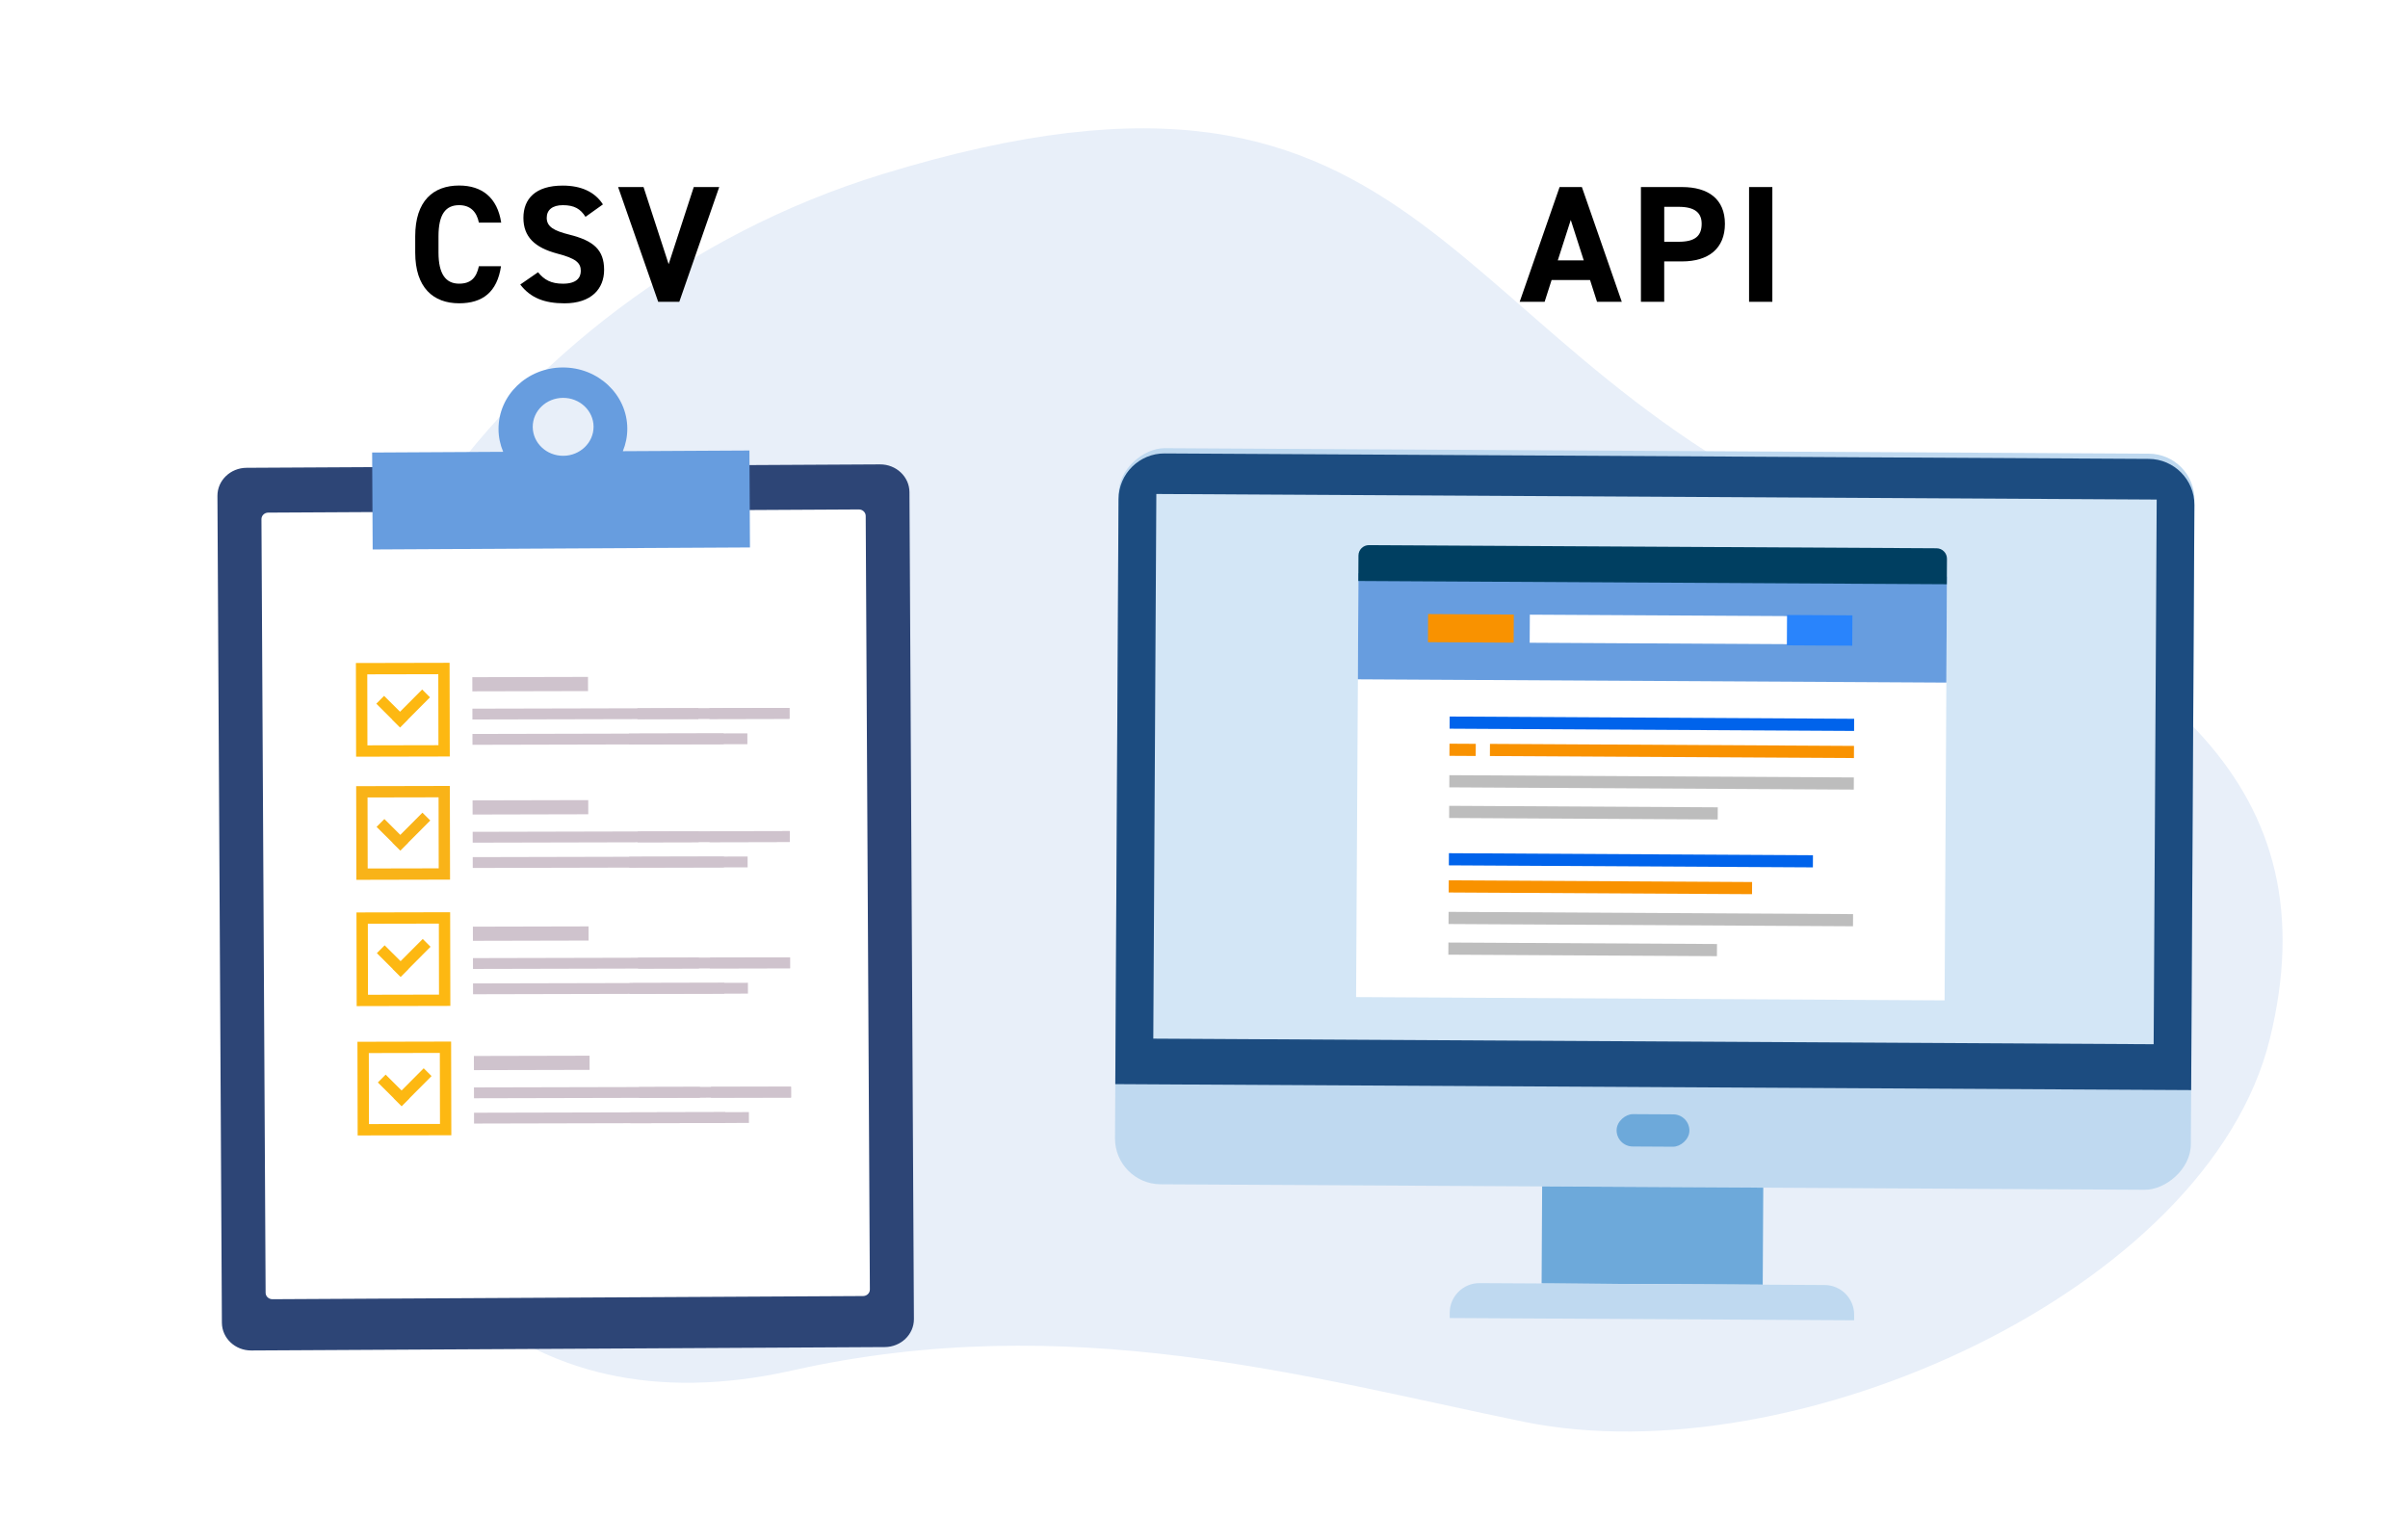 <?xml version="1.0" encoding="UTF-8"?><svg id="_レイヤー_2" xmlns="http://www.w3.org/2000/svg" xmlns:xlink="http://www.w3.org/1999/xlink" viewBox="0 0 810.76 510.8"><defs><style>.cls-1{fill:#d3e6f6;}.cls-2{fill:#679ddf;}.cls-3{fill:#bdbdbd;}.cls-4{fill:#1c4c80;}.cls-5{fill:#6da9da;}.cls-6{fill:#0063eb;}.cls-7{fill:#bfd9f0;}.cls-8{fill:#fff;}.cls-9{fill:#2d4576;}.cls-10{fill:#f9b318;}.cls-11{fill:#003f61;}.cls-12{fill:#f99200;}.cls-13{fill:#2984fc;}.cls-14{fill:#e8eff9;filter:url(#drop-shadow-1);}.cls-15{fill:#cfc3cd;}.cls-16{fill:#fdb812;}</style><filter id="drop-shadow-1" x="96.65" y="39.27" width="667.94" height="438.79" filterUnits="userSpaceOnUse"><feOffset dx="3.94" dy="3.94"/><feGaussianBlur result="blur" stdDeviation="0"/><feFlood flood-color="#000" flood-opacity=".08"/><feComposite in2="blur" operator="in"/><feComposite in="SourceGraphic"/></filter></defs><g id="Calque_1"><rect class="cls-8" width="810.76" height="510.8" rx="32.05" ry="32.05"/><path class="cls-14" d="M624.73,176.11C477.66,116.94,482.32-3.43,293.03,54.74,161.9,95.04,77.5,224.58,100.39,334.48c17.27,82.91,69.05,143.96,162.41,123.02,93.36-20.95,173.73,2.41,246.23,17.26,91.25,18.68,230.42-44.25,251.24-128.8,20.82-84.56-35.03-129.41-135.54-169.84Z"/><rect class="cls-7" x="433.2" y="94.62" width="247.85" height="362.24" rx="15.43" ry="15.43" transform="translate(278.29 831.33) rotate(-89.68)"/><path class="cls-4" d="M723.49,154.51l-331.37-1.84c-8.49-.05-15.47,6.86-15.52,15.35l-1.09,197.01,362.24,2.01,1.09-197.01c.05-8.49-6.86-15.47-15.35-15.52Z"/><rect class="cls-5" x="540" y="378.78" width="32.68" height="74.45" transform="translate(137.26 970.03) rotate(-89.68)"/><rect class="cls-1" x="465.52" y="90.53" width="183.39" height="336.82" transform="translate(295.18 814.72) rotate(-89.68)"/><rect class="cls-5" x="551.09" y="368.34" width="10.89" height="24.51" rx="5.45" ry="5.45" transform="translate(172.86 935.02) rotate(-89.68)"/><path class="cls-7" d="M624.28,444.53v-1.82c.04-5.49-4.43-10.01-9.92-10.04l-116.21-.64c-5.49-.03-10.01,4.44-10.04,9.93v1.82s136.17.76,136.17.76Z"/><rect class="cls-8" x="484.59" y="165.76" width="142.88" height="198.14" transform="translate(288.13 819.38) rotate(-89.68)"/><rect class="cls-2" x="538.46" y="112.33" width="35.75" height="198.14" transform="translate(341.85 766.55) rotate(-89.68)"/><rect class="cls-6" x="554.11" y="175.59" width="4.09" height="136.19" transform="translate(309.39 798.47) rotate(-89.68)"/><rect class="cls-12" x="560.87" y="191.57" width="4.09" height="122.57" transform="translate(306.94 814.35) rotate(-89.68)"/><rect class="cls-12" x="490.39" y="248.03" width="4.09" height="8.85" transform="translate(237.25 743.49) rotate(-89.68)"/><rect class="cls-3" x="554" y="195.34" width="4.09" height="136.19" transform="translate(289.54 818) rotate(-89.68)"/><rect class="cls-3" x="531.07" y="228.41" width="4.09" height="90.43" transform="translate(256.54 805.2) rotate(-89.68)"/><rect class="cls-6" x="547.05" y="228.38" width="4.09" height="122.57" transform="translate(256.39 837.13) rotate(-89.68)"/><rect class="cls-12" x="536.78" y="247.66" width="4.09" height="102.14" transform="translate(237.11 835.89) rotate(-89.68)"/><rect class="cls-3" x="553.75" y="241.35" width="4.09" height="136.19" transform="translate(243.27 863.51) rotate(-89.68)"/><rect class="cls-3" x="530.81" y="274.42" width="4.09" height="90.43" transform="translate(210.27 850.71) rotate(-89.68)"/><rect class="cls-8" x="561.53" y="160.75" width="9.46" height="102.43" transform="translate(351.15 777.04) rotate(-89.68)"/><rect class="cls-13" x="607.53" y="201.22" width="10.22" height="22.01" transform="translate(397.02 823.68) rotate(-89.68)"/><rect class="cls-12" x="490.49" y="197.15" width="9.46" height="28.85" transform="translate(280.9 705.6) rotate(-89.68)"/><path class="cls-11" d="M655.48,196.72l.05-8.58c.01-1.93-1.56-3.52-3.49-3.53l-191.12-1.06c-1.93-.01-3.52,1.56-3.53,3.49l-.05,8.58,198.14,1.1Z"/><path d="M161.24,74.96c-.73-3.64-2.86-5.88-6.66-5.88-4.54,0-6.94,3.08-6.94,10.47v5.49c0,7.17,2.41,10.47,6.94,10.47,3.92,0,5.82-1.96,6.66-5.88h7.45c-1.29,8.68-6.16,12.49-14.11,12.49-8.68,0-14.78-5.26-14.78-17.08v-5.49c0-11.93,6.1-17.08,14.78-17.08,7.67,0,12.88,4.03,14.17,12.49h-7.5Z"/><path d="M197.13,73c-1.68-2.63-3.7-3.92-7.62-3.92-3.53,0-5.43,1.62-5.43,4.26,0,3.02,2.46,4.37,7.62,5.66,8.06,2.02,11.7,5.04,11.7,11.87,0,6.33-4.26,11.26-13.33,11.26-6.78,0-11.48-1.85-14.9-6.33l5.99-4.14c2.07,2.58,4.42,3.86,8.4,3.86,4.48,0,5.99-1.96,5.99-4.31,0-2.69-1.62-4.2-7.9-5.82-7.62-2.02-11.42-5.66-11.42-12.04s4.03-10.86,13.22-10.86c6.16,0,10.81,2.07,13.55,6.33l-5.88,4.2Z"/><path d="M216.67,62.97l8.46,25.98,8.46-25.98h8.57l-13.44,38.64h-7.11l-13.5-38.64h8.57Z"/><path d="M511.67,101.62l13.44-38.64h7.5l13.44,38.64h-8.34l-2.35-7.34h-12.94l-2.35,7.34h-8.4ZM524.5,87.67h8.74l-4.37-13.61-4.37,13.61Z"/><path d="M560.33,88.01v13.61h-7.84v-38.64h13.83c8.9,0,14.45,4.09,14.45,12.38s-5.49,12.66-14.45,12.66h-5.99ZM565.21,81.4c5.43,0,7.73-1.9,7.73-6.05,0-3.7-2.3-5.71-7.73-5.71h-4.87v11.76h4.87Z"/><path d="M596.74,101.62h-7.84v-38.64h7.84v38.64Z"/><path class="cls-9" d="M307.71,444.12c.03,5.18-4.36,9.41-9.81,9.44l-213.29,1.15c-5.44.03-9.87-4.15-9.9-9.34l-1.5-278.41c-.03-5.18,4.36-9.42,9.8-9.45l213.29-1.15c5.45-.03,9.88,4.16,9.91,9.34l1.5,278.41h0Z"/><path class="cls-8" d="M292.88,434.19c0,1.21-1.02,2.19-2.28,2.19l-198.86,1.07c-1.27,0-2.3-.96-2.31-2.17l-1.4-260.49c0-1.2,1.02-2.19,2.28-2.19l198.86-1.07c1.27,0,2.3.97,2.31,2.17l1.4,260.49Z"/><path class="cls-2" d="M209.71,151.91c.97-2.36,1.51-4.92,1.5-7.63-.06-11.42-9.83-20.62-21.79-20.55-11.98.06-21.63,9.36-21.57,20.79.01,2.7.58,5.26,1.57,7.61l-44.12.24.18,32.64,127.03-.68-.18-32.64-42.62.23ZM189.66,153.47c-5.65.03-10.26-4.32-10.29-9.71-.03-5.39,4.53-9.77,10.18-9.8,5.65-.03,10.27,4.31,10.3,9.69.02,5.39-4.54,9.79-10.19,9.82Z"/><path class="cls-16" d="M119.83,223.24l.07,31.54,31.54-.07-.07-31.54-31.54.07ZM123.71,250.96l-.05-23.91,23.91-.05.05,23.91-23.91.05Z"/><rect class="cls-15" x="159.03" y="227.97" width="38.95" height="4.77" transform="translate(-.52 .4) rotate(-.13)"/><rect class="cls-15" x="159.05" y="238.49" width="106.75" height="3.65" transform="translate(-.54 .48) rotate(-.13)"/><rect class="cls-15" x="214.62" y="238.47" width="20.52" height="3.65" transform="translate(-.54 .51) rotate(-.13)"/><rect class="cls-15" x="238.85" y="238.4" width="26.95" height="3.65" transform="translate(-.54 .57) rotate(-.13)"/><rect class="cls-15" x="159.07" y="247.03" width="84.6" height="3.65" transform="translate(-.56 .46) rotate(-.13)"/><rect class="cls-15" x="211.75" y="246.96" width="39.88" height="3.65" transform="translate(-.56 .53) rotate(-.13)"/><polygon class="cls-16" points="144.77 234.79 142.14 232.16 134.69 239.64 129.32 234.3 126.7 236.94 132.06 242.28 132.03 242.31 134.67 244.94 134.7 244.91 134.73 244.94 137.36 242.3 137.33 242.27 144.77 234.79"/><path class="cls-10" d="M119.92,264.7l.07,31.54,31.54-.07-.07-31.54-31.54.07ZM123.8,292.42l-.05-23.91,23.91-.05.05,23.91-23.91.05Z"/><rect class="cls-15" x="159.12" y="269.44" width="38.95" height="4.77" transform="translate(-.62 .41) rotate(-.13)"/><rect class="cls-15" x="159.15" y="279.96" width="106.75" height="3.65" transform="translate(-.64 .48) rotate(-.13)"/><rect class="cls-15" x="214.71" y="279.93" width="20.52" height="3.65" transform="translate(-.64 .51) rotate(-.13)"/><rect class="cls-15" x="238.94" y="279.87" width="26.95" height="3.65" transform="translate(-.64 .57) rotate(-.13)"/><rect class="cls-15" x="159.17" y="288.5" width="84.6" height="3.65" transform="translate(-.66 .46) rotate(-.13)"/><rect class="cls-15" x="211.84" y="288.43" width="39.88" height="3.65" transform="translate(-.66 .53) rotate(-.13)"/><polygon class="cls-10" points="144.87 276.26 142.23 273.63 134.78 281.11 129.42 275.77 126.79 278.41 132.16 283.75 132.13 283.78 134.76 286.4 134.79 286.37 134.82 286.4 137.45 283.77 137.42 283.74 144.87 276.26"/><path class="cls-16" d="M120.02,307.22l.07,31.54,31.54-.07-.07-31.54-31.54.07ZM123.9,334.94l-.05-23.91,23.91-.05.05,23.91-23.91.05Z"/><rect class="cls-15" x="159.22" y="311.96" width="38.95" height="4.77" transform="translate(-.71 .41) rotate(-.13)"/><rect class="cls-15" x="159.24" y="322.48" width="106.75" height="3.65" transform="translate(-.73 .48) rotate(-.13)"/><rect class="cls-15" x="214.81" y="322.45" width="20.52" height="3.65" transform="translate(-.73 .51) rotate(-.13)"/><rect class="cls-15" x="239.04" y="322.39" width="26.95" height="3.65" transform="translate(-.73 .57) rotate(-.13)"/><rect class="cls-15" x="159.26" y="331.02" width="84.6" height="3.65" transform="translate(-.75 .46) rotate(-.13)"/><rect class="cls-15" x="211.94" y="330.95" width="39.88" height="3.65" transform="translate(-.75 .53) rotate(-.13)"/><polygon class="cls-16" points="144.96 318.78 142.33 316.15 134.88 323.63 129.51 318.29 126.89 320.93 132.25 326.27 132.22 326.3 134.86 328.93 134.89 328.89 134.92 328.93 137.55 326.29 137.52 326.26 144.96 318.78"/><path class="cls-16" d="M120.35,350.77l.07,31.54,31.54-.07-.07-31.54-31.54.07ZM124.23,378.48l-.05-23.91,23.91-.05.05,23.91-23.91.05Z"/><rect class="cls-15" x="159.56" y="355.5" width="38.95" height="4.77" transform="translate(-.81 .41) rotate(-.13)"/><rect class="cls-15" x="159.58" y="366.02" width="106.75" height="3.65" transform="translate(-.83 .48) rotate(-.13)"/><rect class="cls-15" x="215.15" y="365.99" width="20.52" height="3.65" transform="translate(-.83 .51) rotate(-.13)"/><rect class="cls-15" x="239.38" y="365.93" width="26.95" height="3.65" transform="translate(-.83 .57) rotate(-.13)"/><rect class="cls-15" x="159.6" y="374.56" width="84.6" height="3.65" transform="translate(-.85 .46) rotate(-.13)"/><rect class="cls-15" x="212.27" y="374.49" width="39.88" height="3.65" transform="translate(-.85 .53) rotate(-.13)"/><polygon class="cls-16" points="145.3 362.32 142.66 359.69 135.21 367.17 129.85 361.83 127.22 364.47 132.59 369.81 132.56 369.84 135.2 372.47 135.23 372.44 135.26 372.47 137.88 369.83 137.85 369.8 145.3 362.32"/></g></svg>